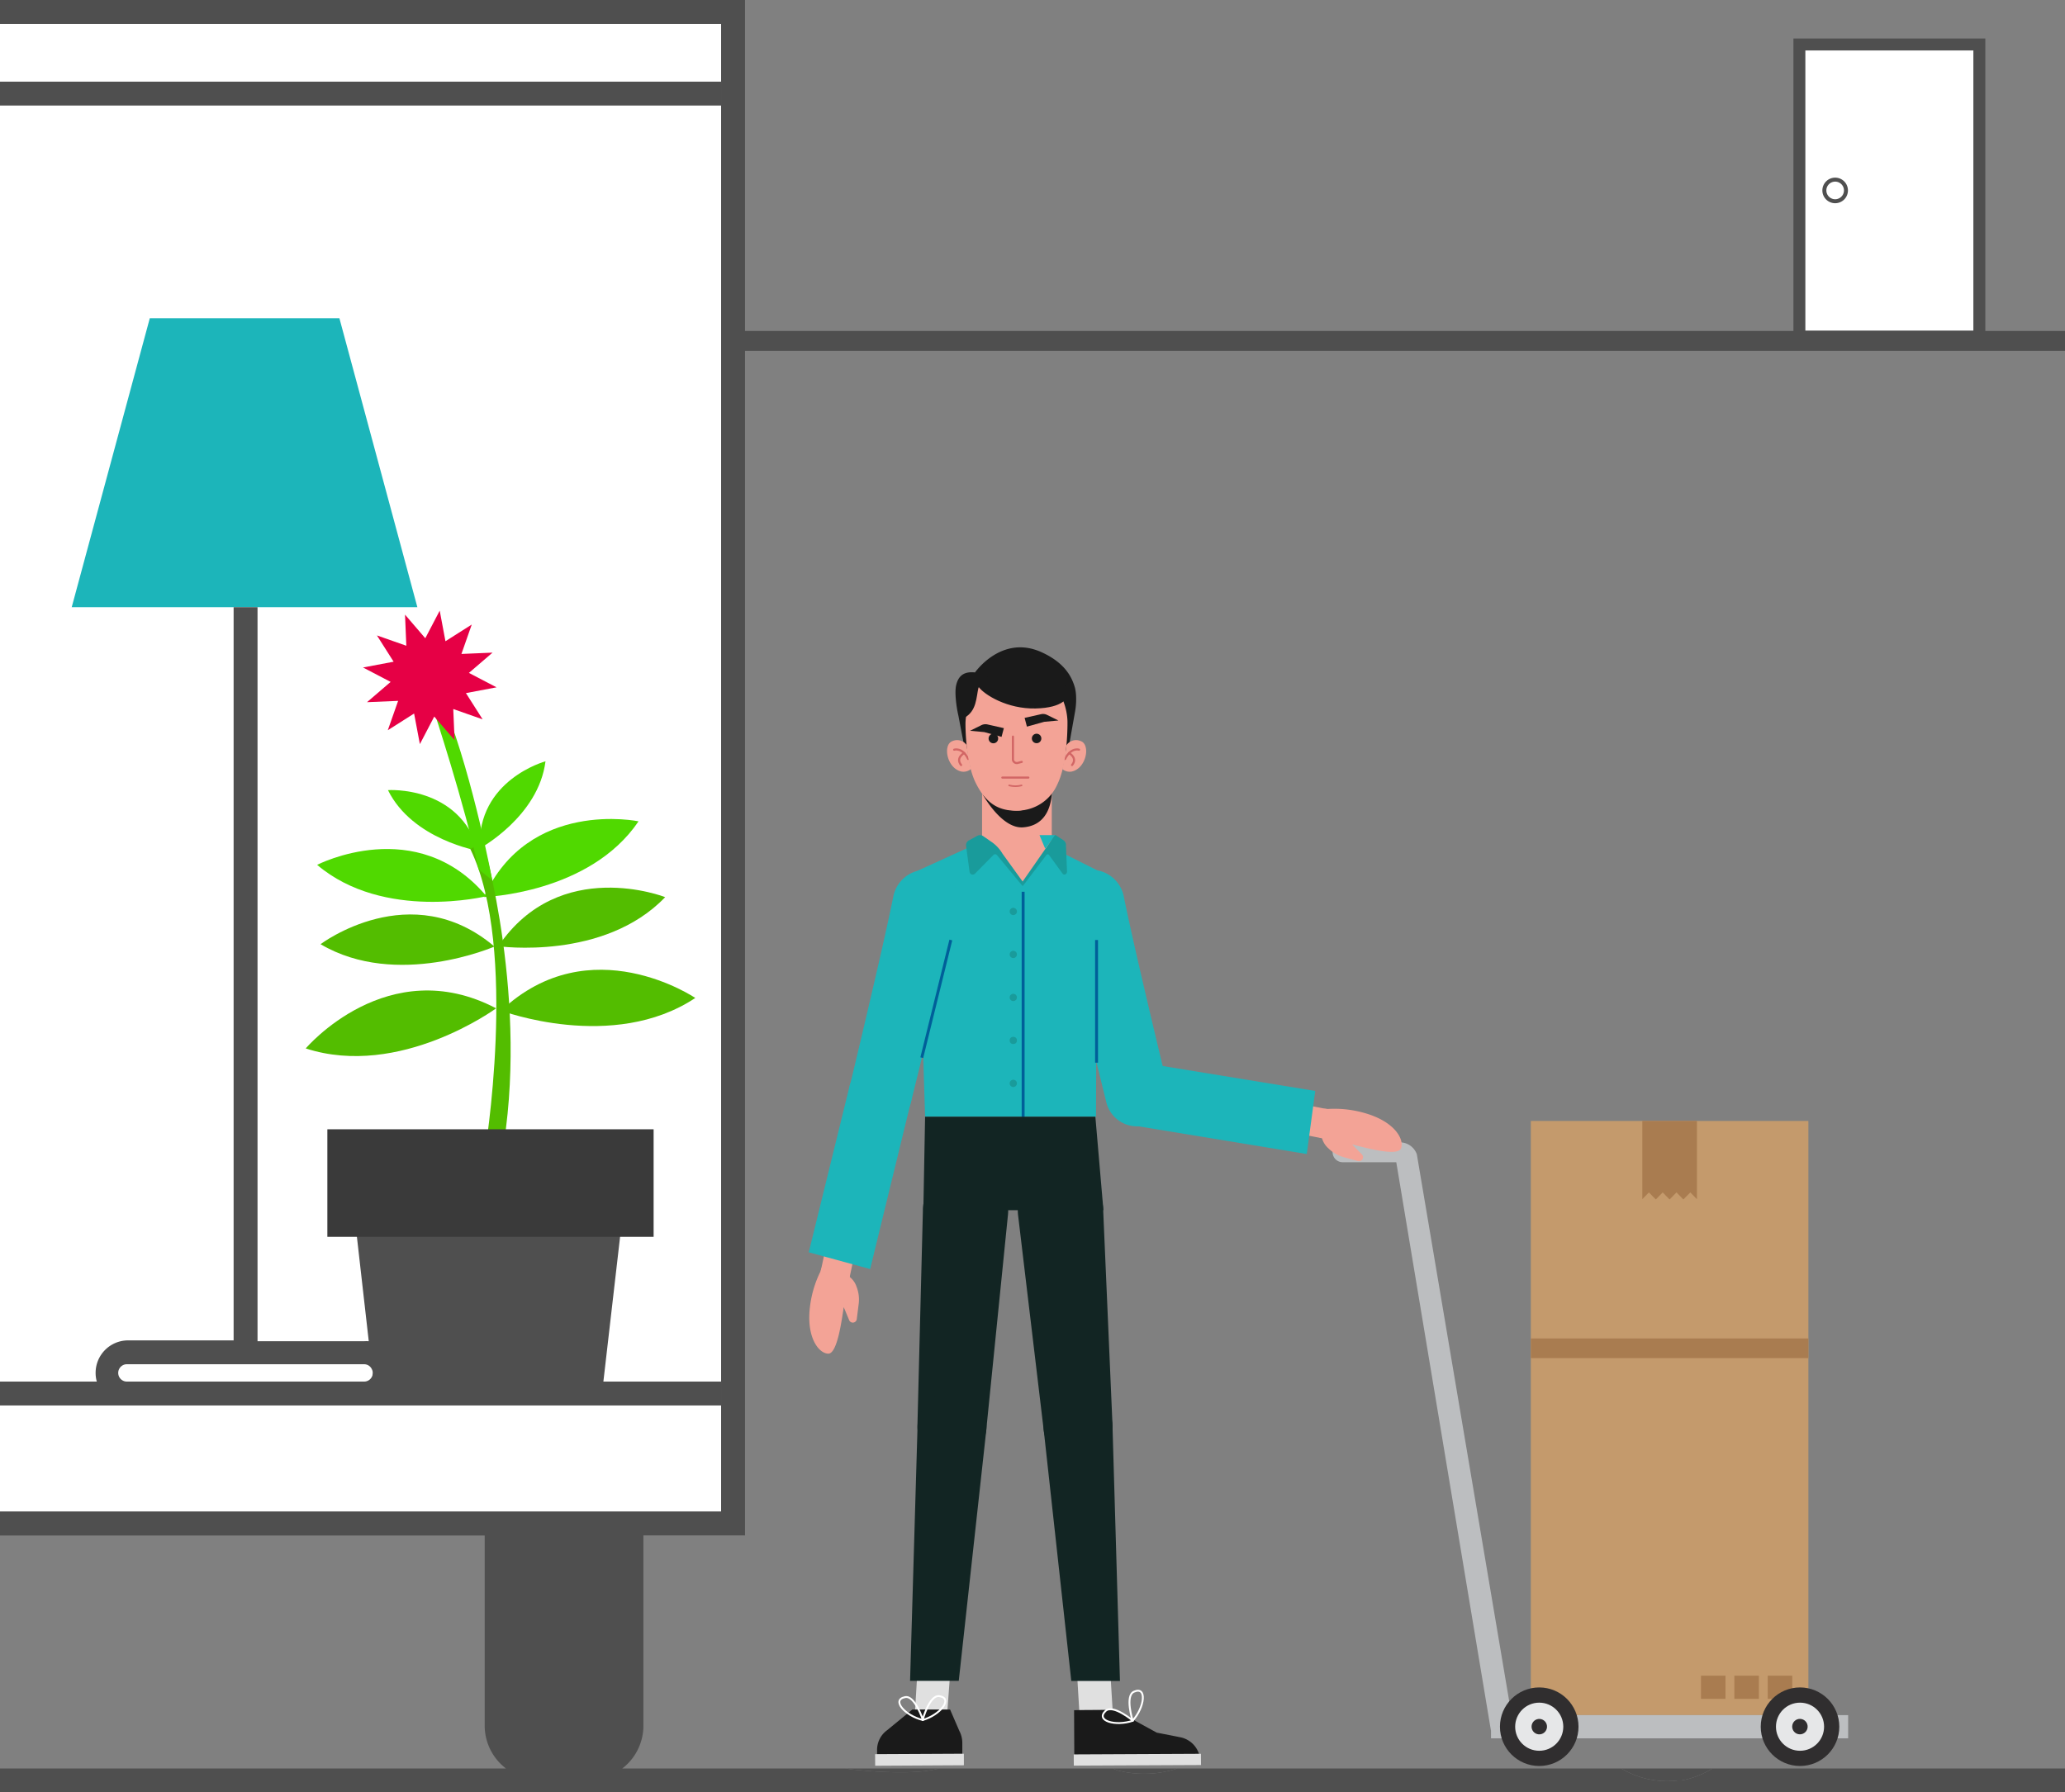 <svg xmlns="http://www.w3.org/2000/svg" viewBox="0 0 518.32 450"><rect x="0" y="0" width="518.32" height="450" fill="#808080" stroke="none"/><defs><style>.cls-1{fill:#fff;}.cls-2{fill:#1cb5ba;}.cls-3{fill:#4f4f4f;}.cls-15,.cls-20,.cls-21,.cls-22,.cls-4{fill:none;}.cls-5{fill:#53bd00;}.cls-6{fill:#50d900;}.cls-7{fill:#3a3a3a;}.cls-8{fill:#e60045;}.cls-9{fill:#c49a6c;}.cls-10{fill:#a97c50;}.cls-11{fill:#bcbec0;}.cls-12{fill:#302e2f;}.cls-13{fill:#e6e7e8;}.cls-14{fill:#f3a396;}.cls-15{stroke:#005f99;stroke-miterlimit:10;stroke-width:0.73px;}.cls-16{fill:#199b9b;}.cls-17{fill:#122523;}.cls-18{fill:#e0e0e0;}.cls-19{fill:#1a1a1a;}.cls-20{stroke:#fff;stroke-width:0.47px;}.cls-20,.cls-21,.cls-22{stroke-linecap:round;stroke-linejoin:round;}.cls-21,.cls-22{stroke:#d26665;}.cls-21{stroke-width:0.53px;}.cls-22{stroke-width:0.4px;}</style></defs><g id="Layer_2" data-name="Layer 2"><g id="Layer_1-2" data-name="Layer 1"><path class="cls-1" d="M0,6H181v373.5H0Z"/><path class="cls-2" d="M104.76,152.44H18l19.6-72.55H85.19Z"/><path class="cls-3" d="M0,20.5v6H181v-6ZM151.45,346.86l6.74-58.41.33-3H86.75l.33,3,5.48,48.28a7.1,7.1,0,0,0-1.13,0H64.64V152.44h-6V336.52H32A8.15,8.15,0,0,0,24,344.67a7.72,7.72,0,0,0,.3,2.19H0v6H181v-6Zm-57.93-1.71a2.16,2.16,0,0,1-2.09,1.71H32a2.18,2.18,0,1,1,0-4.35h59.4a2.12,2.12,0,0,1,1.94,1.26,1.78,1.78,0,0,1,.21.9,2,2,0,0,1-.06.48Z"/><path class="cls-4" d="M93.58,344.67a1.93,1.93,0,0,1,0,.48,2.16,2.16,0,0,1-2.09,1.71H32a2.18,2.18,0,1,1,0-4.35h59.4a2.12,2.12,0,0,1,1.94,1.26,1.78,1.78,0,0,1,.21.9Z"/><path class="cls-3" d="M235.65,444c-6.17,1.73-17.68.68-21.84.24l-1.62-.24Zm59.84,0a26.51,26.51,0,0,1-14.77.53,7.14,7.14,0,0,1-1.32-.53Zm134.31,0a21.72,21.72,0,0,1-7.73,3h-.93a20.49,20.49,0,0,1-5.42,0,21.81,21.81,0,0,1-8.75-3Z"/><path class="cls-3" d="M366.75,444H295.49a26.51,26.51,0,0,1-14.77.53,7.14,7.14,0,0,1-1.32-.53H235.65c-6.17,1.73-17.68.68-21.84.24l-1.62-.24h-56a13.57,13.57,0,0,0,5.31-10.79V385.48H187V0H0V6H181v373.5H0v6H121.66v47.74A13.54,13.54,0,0,0,127,444H0v6H518.32v-6H495.8m-6,0h-60a21.72,21.72,0,0,1-7.73,3h-.93a20.49,20.49,0,0,1-5.42,0,21.81,21.81,0,0,1-8.75-3H372.75"/><path class="cls-5" d="M125.78,253.73s28.05,10.56,48.74-3.18C174.52,250.55,148.16,232.67,125.78,253.73Z"/><path class="cls-5" d="M125.08,237.56s26.52,3.72,41.88-12.32C167,225.24,140.47,214.81,125.08,237.56Z"/><path class="cls-6" d="M121.47,225.21s26.5-.81,38.8-19C160.27,206.19,132.68,200.44,121.47,225.21Z"/><path class="cls-6" d="M120.43,213s14.75-8,16.49-21.87C136.92,191.14,119.67,195.79,120.43,213Z"/><path class="cls-6" d="M120.13,213.63s-16.58-2.77-22.75-15.26C97.38,198.37,115.2,197.11,120.13,213.63Z"/><path class="cls-5" d="M124.53,253.15s-24.16,17.73-47.79,10.07C76.74,263.22,97.31,238.9,124.53,253.15Z"/><path class="cls-5" d="M124.11,237.64s-24.54,10.72-43.65-.59C80.46,237.05,103.16,219.87,124.11,237.64Z"/><path class="cls-6" d="M122.09,225s-25.74,6.36-42.49-7.87C79.6,217.14,104.62,204.18,122.09,225Z"/><path class="cls-5" d="M121.2,211.2s11.83,40.29,4.67,79.39l-4.27-.52s8.66-51.74-3.54-76.9"/><rect class="cls-7" x="82.17" y="283.52" width="81.89" height="27"/><path class="cls-6" d="M108.75,178s7.89,23.9,11.38,40.27l3.43,2.72s-4.62-24.85-11.65-43"/><polygon class="cls-8" points="121.14 180.6 113.77 178.01 114.1 185.82 109 179.9 105.39 186.82 103.94 179.14 97.34 183.33 99.93 175.96 92.12 176.29 98.05 171.2 91.12 167.58 98.8 166.13 94.61 159.53 101.99 162.12 101.66 154.31 106.75 160.24 110.37 153.31 111.81 160.99 118.41 156.8 115.82 164.18 123.63 163.85 117.7 168.94 124.63 172.56 116.95 174.01 121.14 180.6"/><rect class="cls-9" x="384.24" y="281.43" width="69.67" height="149.17"/><polygon class="cls-10" points="413.88 299.37 415.61 301.14 417.34 299.37 419.07 301.14 420.8 299.37 422.53 301.14 424.27 299.37 425.93 301.07 425.93 281.43 412.23 281.43 412.23 301.06 413.88 299.37"/><rect class="cls-10" x="426.95" y="420.7" width="6.15" height="5.81"/><rect class="cls-10" x="435.33" y="420.7" width="6.15" height="5.81"/><rect class="cls-10" x="443.71" y="420.7" width="6.15" height="5.81"/><rect class="cls-10" x="384.24" y="336.03" width="69.67" height="4.94"/><path class="cls-11" d="M350.47,286.77H337a2.51,2.51,0,0,0-2.51,2.51h0a2.52,2.52,0,0,0,2.51,2.51h13.47l23.75,142.64h5.83L355.63,289.8a4.5,4.5,0,0,0-4.25-3Z"/><rect class="cls-11" x="416.16" y="388.7" width="5.83" height="89.64" transform="translate(852.59 14.44) rotate(90)"/><circle class="cls-12" cx="386.35" cy="433.51" r="9.86"/><circle class="cls-13" cx="386.35" cy="433.51" r="6.04"/><circle class="cls-12" cx="386.35" cy="433.51" r="1.94" transform="translate(-50.07 50.45) rotate(-7.02)"/><circle class="cls-12" cx="451.81" cy="433.51" r="9.86"/><circle class="cls-13" cx="451.81" cy="433.51" r="6.04"/><circle class="cls-12" cx="451.81" cy="433.51" r="1.94" transform="translate(-73.92 773.63) rotate(-76.72)"/><path class="cls-2" d="M282.07,225.05c2.2,11,8.07,35.59,11.05,47.94a7.94,7.94,0,0,1-5.52,9.48h0a7.94,7.94,0,0,1-9.91-5.73l-11.9-48.27a8.33,8.33,0,0,1,6.83-10h0A8.32,8.32,0,0,1,282.07,225.05Z"/><path class="cls-14" d="M336.5,282.92h0a3.71,3.71,0,0,0-2.91-4.37l-9.08-1.78a3.73,3.73,0,0,0-4.38,2.91h0a3.71,3.71,0,0,0,2.91,4.37l9.08,1.78A3.73,3.73,0,0,0,336.5,282.92Z"/><path class="cls-14" d="M333.42,288.29a5.3,5.3,0,0,1-1.61-2.58h0a3.07,3.07,0,0,1-2.46-3.74l.29-1.23a3.07,3.07,0,0,1,3.54-2.32h.09a27.45,27.45,0,0,1,10.08,1.27c7,2.24,9.16,6.53,8.3,8.64s-9.15-.24-12.26-1l2.44,2.49A1,1,0,0,1,342,291a1,1,0,0,1-1.17.5l-3.62-1A8.68,8.68,0,0,1,333.42,288.29Z"/><path class="cls-2" d="M288,267l42.13,6.89L328,289.73l-43.06-7.09a8,8,0,0,1-6.25-9.77h0A8,8,0,0,1,288,267Z"/><polygon class="cls-2" points="261.57 211.57 253.54 211.68 245.74 211.57 230.29 218.63 232.2 280.36 253.54 280.36 275.1 280.36 275.32 218.47 261.57 211.57"/><line class="cls-15" x1="256.81" y1="222.49" x2="256.81" y2="280.5"/><path class="cls-16" d="M255.25,228.83a.91.91,0,0,1-1.82,0,.91.91,0,0,1,1.82,0Z"/><path class="cls-16" d="M255.25,239.63a.91.91,0,1,1-.91-.92A.91.91,0,0,1,255.25,239.63Z"/><path class="cls-16" d="M255.25,250.42a.91.91,0,1,1-.91-.91A.91.91,0,0,1,255.25,250.42Z"/><circle class="cls-16" cx="254.34" cy="261.21" r="0.91"/><path class="cls-16" d="M255.25,272a.91.91,0,1,1-.91-.92A.91.91,0,0,1,255.25,272Z"/><line class="cls-15" x1="275.24" y1="266.8" x2="275.24" y2="236"/><path class="cls-2" d="M224.23,225.05c-2.2,11-8.06,35.59-11,47.94a7.93,7.93,0,0,0,5.52,9.48h0a7.93,7.93,0,0,0,9.9-5.73l11.91-48.27a8.34,8.34,0,0,0-6.84-10h0A8.33,8.33,0,0,0,224.23,225.05Z"/><line class="cls-15" x1="238.66" y1="236" x2="231.37" y2="265.54"/><path class="cls-14" d="M208.84,323.79h0a3.71,3.71,0,0,1-2.89-4.38l1.92-9.06a3.72,3.72,0,0,1,4.39-2.89h0a3.71,3.71,0,0,1,2.88,4.39l-1.92,9A3.7,3.7,0,0,1,208.84,323.79Z"/><path class="cls-14" d="M215,323.06a5.27,5.27,0,0,0-1.75-2.49h0a3.08,3.08,0,0,0-2.48-3.73l-1.24-.21A3.08,3.08,0,0,0,206,319l0,.09a27.33,27.33,0,0,0-2.78,9.76c-.66,7.29,2.43,11,4.7,11s3.37-8.52,3.86-11.68l1.34,3.22a1,1,0,0,0,1.94-.27l.47-3.74A8.75,8.75,0,0,0,215,323.06Z"/><path class="cls-2" d="M213.18,272.94,203,314.4l15.41,4.21,10.33-42.4a8,8,0,0,0-6.55-9.58h0A8,8,0,0,0,213.18,272.94Z"/><polygon class="cls-17" points="276.96 303.83 231.76 303.83 232.2 280.36 274.94 280.36 276.96 303.83"/><path class="cls-17" d="M231.66,303.55l-1.38,54.2a8.66,8.66,0,0,0,8.66,8.95h0a8.66,8.66,0,0,0,8.62-7.76L253,305a10.71,10.71,0,0,0-10.65-11.82h0A10.7,10.7,0,0,0,231.66,303.55Z"/><polygon class="cls-18" points="229.69 429.3 230.77 411.44 239.13 411.48 237.81 429.3 229.69 429.3"/><path class="cls-19" d="M238.47,429.19H229l-6.36,5.22a6.1,6.1,0,0,0-2.49,5v1.12l21.39-.12v-2.84a6.42,6.42,0,0,0-.74-3Z"/><polyline class="cls-18" points="219.67 443.31 241.94 443.19 241.93 440.29 219.65 440.4 219.67 443.31"/><path class="cls-20" d="M231.58,431.83s1.68-6.32,4.18-6C239.35,426.38,236,430.56,231.58,431.83Z"/><path class="cls-20" d="M231.66,431.83s-2-6.24-4.47-5.75C223.64,426.76,227.17,430.77,231.66,431.83Z"/><path class="cls-17" d="M247.54,359.24,240.65,422H228.43l1.88-64a8.63,8.63,0,0,1,9.06-8.38h0A8.64,8.64,0,0,1,247.54,359.24Z"/><path class="cls-17" d="M276.89,303.55l2.35,54.2a8.67,8.67,0,0,1-8.66,8.95h0a8.66,8.66,0,0,1-8.62-7.76L255.53,305a10.71,10.71,0,0,1,10.65-11.82h0A10.72,10.72,0,0,1,276.89,303.55Z"/><polygon class="cls-18" points="279.27 429.3 278.18 411.44 269.82 411.48 270.89 429.33 279.27 429.3"/><path class="cls-19" d="M279.91,429.29,290.35,435l5.87,1.15a6.2,6.2,0,0,1,5,5.51l.12,1.28-31.68.14-.06-13.72Z"/><path class="cls-20" d="M284.3,432s-2-6.25.33-7.28C287.93,423.26,287.36,428.57,284.3,432Z"/><path class="cls-20" d="M284.37,432s-5-4.2-6.86-2.46C274.88,432,280,433.5,284.37,432Z"/><polyline class="cls-18" points="269.53 443.28 301.46 443.13 301.44 440.31 269.51 440.46 269.53 443.28"/><path class="cls-17" d="M262,359.24l6.9,62.79h12.21l-1.87-64a8.64,8.64,0,0,0-9.06-8.38h0A8.64,8.64,0,0,0,262,359.24Z"/><path class="cls-14" d="M255.27,223.49h0a8.76,8.76,0,0,1-8.77-8.77V196.05H264v18.67A8.77,8.77,0,0,1,255.27,223.49Z"/><path class="cls-19" d="M246.5,199.18s4.82,9,10.34,8.53c8.53-.68,7.12-11.25,7.12-11.25s-3.31,7-8.55,7.06A11.42,11.42,0,0,1,246.5,199.18Z"/><path class="cls-19" d="M269.83,172.73c-.72-2.6-2.41-6.28-8.43-9-10-4.52-16.67,5.09-16.67,5.09-2.68-.28-4.14.74-4.72,3.16-.5,2.07.17,6.1.54,7.65l2,10.52,1.92-9.34c1.88-6.14,4.74-8.64,4.74-8.64l9.1-.72,9.65,17.8,1.87-10.53a17.77,17.77,0,0,0,.27-4A10.87,10.87,0,0,0,269.83,172.73Z"/><path class="cls-14" d="M267.69,187.08a2.93,2.93,0,0,1,3.63-1c2.45.93,1.34,6.87-2.33,7.63a2.91,2.91,0,0,1-2.34-.62S267.55,188.74,267.69,187.08Z"/><path class="cls-21" d="M270.84,188.22s-2-.69-3.51,2.33"/><path class="cls-21" d="M268.33,189.07s2.23,1.2.76,3"/><path class="cls-14" d="M242.65,187.08a2.93,2.93,0,0,0-3.63-1c-2.45.93-1.34,6.87,2.33,7.63a2.91,2.91,0,0,0,2.34-.62S242.79,188.74,242.65,187.08Z"/><path class="cls-21" d="M239.5,188.22s2.05-.69,3.51,2.33"/><path class="cls-21" d="M242,189.07s-2.23,1.2-.76,3"/><path class="cls-14" d="M267.94,181.44c0,3.58-.35,11.07-2.56,15.52a11,11,0,0,1-10,6.56c-4.48.13-7.82-1.6-10.49-7s-2.55-15-2.55-15,0-12.8,12.64-12.8C268.33,168.71,267.94,181.44,267.94,181.44Z"/><path class="cls-19" d="M266.78,170.31c-.33.11-11-2.83-11-2.83l-9.32,2.83v0c-8.2,2.22-4.59,10-4.59,10,3.38-1.73,3.13-5.28,3.77-7.84,1.49,2,7.21,5.54,14.24,5.4,7.2-.14,8-2.94,8-2.94S267.11,170.2,266.78,170.31Z"/><path class="cls-21" d="M254.25,184.94v5.71a.86.86,0,0,0,.07.36,1,1,0,0,0,1.14.53l1-.26"/><path class="cls-19" d="M250.54,185.4a1.2,1.2,0,1,1-1.2-1.19A1.19,1.19,0,0,1,250.54,185.4Z"/><path class="cls-19" d="M251.39,185l.58-2.19-4.1-.93a2.34,2.34,0,0,0-1.54.18l-2.85,1.41,3.57.33Z"/><path class="cls-19" d="M257.76,182.43l-.58-2.2,4.1-.92a2.28,2.28,0,0,1,1.54.18l2.85,1.4-3.57.33Z"/><path class="cls-19" d="M259,185.4a1.19,1.19,0,1,0,1.19-1.19A1.19,1.19,0,0,0,259,185.4Z"/><line class="cls-21" x1="251.59" y1="195.22" x2="258.12" y2="195.22"/><path class="cls-22" d="M253.3,197.18a6.22,6.22,0,0,0,3.12,0"/><polygon class="cls-2" points="264.93 209.66 260.91 209.66 262.34 213.06 264.93 209.66"/><polygon class="cls-2" points="240.72 223.88 249.67 213.53 256.68 221.82 262.77 213.06 272.16 223.88 240.72 223.88"/><path class="cls-16" d="M256.68,221.32l-5.05-7a9.27,9.27,0,0,0-2.74-2.94l-2.09-1.45a1.44,1.44,0,0,0-1.51-.08L243.18,211a1.34,1.34,0,0,0-.69,1.35l.87,6.54a.8.8,0,0,0,1.37.44l4.63-4.69a.6.6,0,0,1,.9.07l6.42,7.75Z"/><path class="cls-16" d="M256.68,221.32l7.94-11.4c.22-.32.24-.34.62-.08L267,211a1.44,1.44,0,0,1,.56,1.35l.27,6.54c-.08.65-.74.91-1.12.44l-3.39-4.66a.43.43,0,0,0-.74.07l-5.87,7.73Z"/><rect class="cls-3" x="347.32" y="-82.92" width="5" height="337" transform="translate(435.4 -264.23) rotate(90)"/><rect class="cls-1" x="451.65" y="11.17" width="45.17" height="73.28"/><path class="cls-3" d="M495.32,12.67V83H453.15V12.67h42.17m3-3H450.15V86h48.17V9.67Z"/><circle class="cls-1" cx="460.63" cy="47.81" r="2.71"/><path class="cls-3" d="M460.63,45.6a2.21,2.21,0,1,1-2.21,2.21,2.21,2.21,0,0,1,2.21-2.21m0-1a3.21,3.21,0,1,0,3.21,3.21,3.21,3.21,0,0,0-3.21-3.21Z"/></g></g></svg>